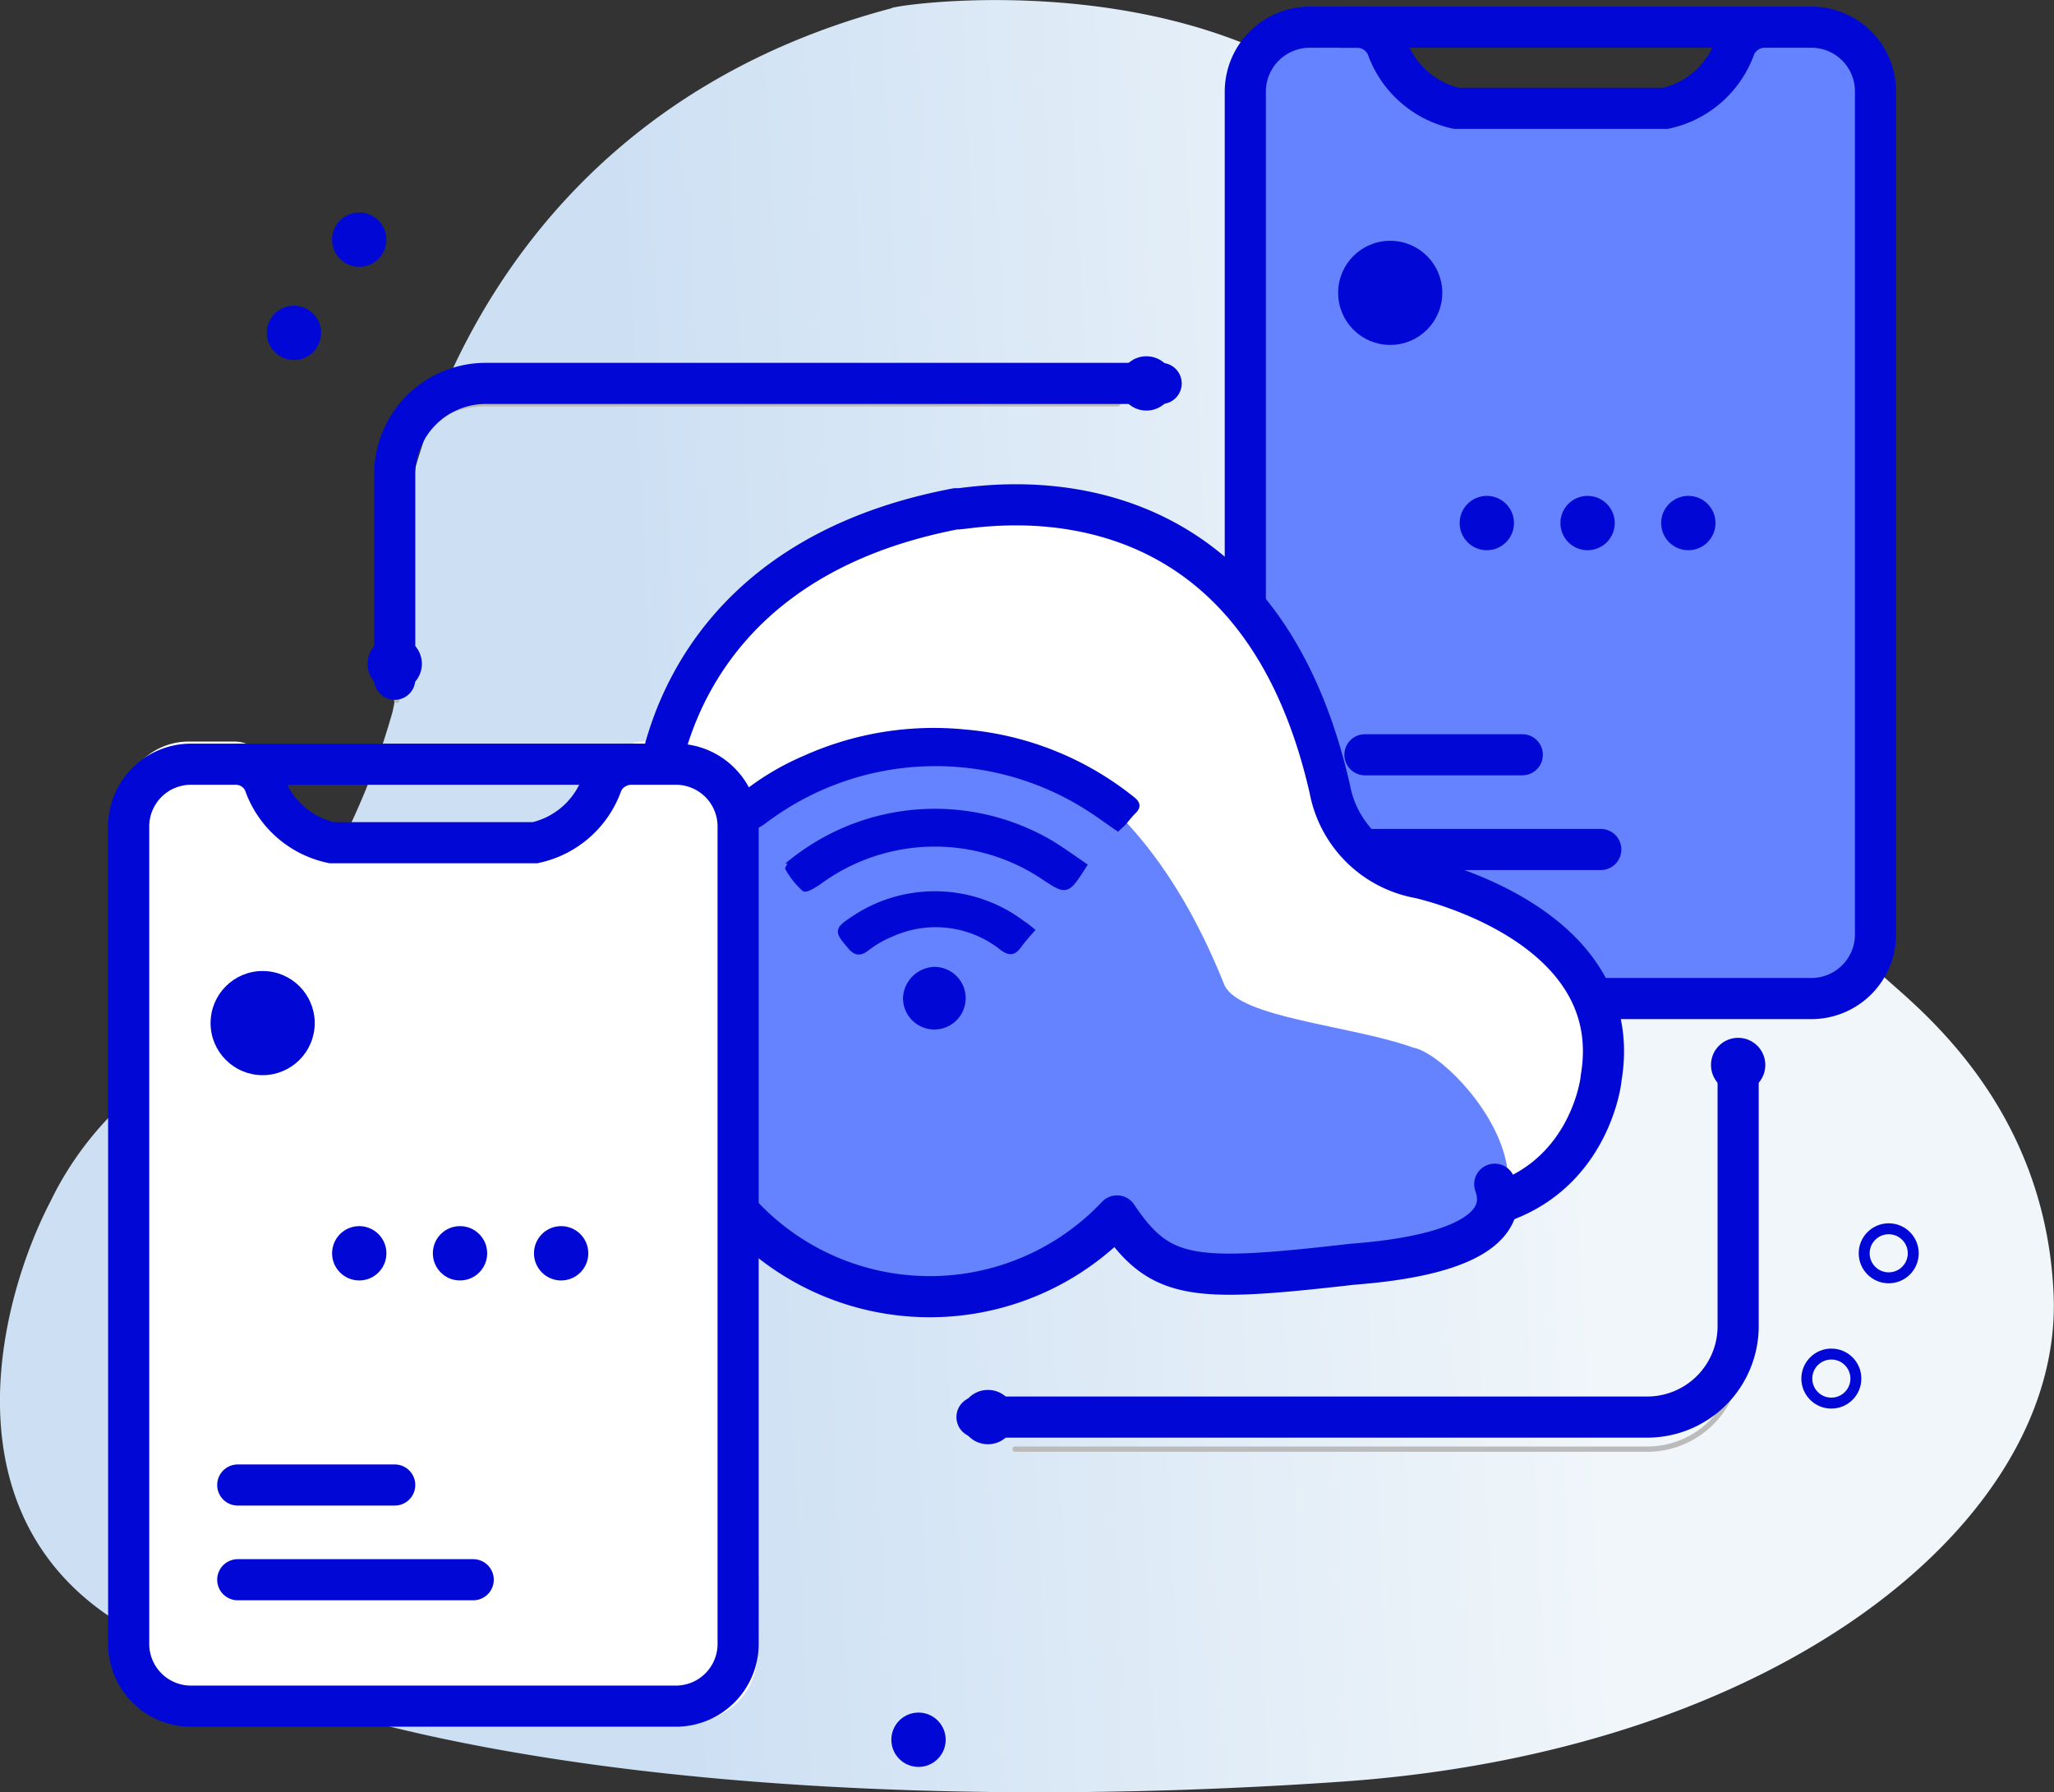<svg id="图层_1" data-name="图层 1" xmlns="http://www.w3.org/2000/svg" xmlns:xlink="http://www.w3.org/1999/xlink" viewBox="0 0 54.43 47.49"><rect x="0" y="0" width="54.43" height="47.49" fill="#333333" stroke="none"/><defs><style>.cls-1{fill:url(#未命名的渐变_25);}.cls-10,.cls-12,.cls-2,.cls-4,.cls-9{fill:none;}.cls-2{stroke:#fff;}.cls-11,.cls-2,.cls-3,.cls-5,.cls-8{stroke-miterlimit:10;}.cls-10,.cls-2,.cls-5{stroke-width:0.14px;}.cls-3,.cls-7{fill:#6583fe;}.cls-11,.cls-12,.cls-3,.cls-4,.cls-5,.cls-6,.cls-8{stroke:#0108d6;}.cls-11,.cls-3,.cls-4,.cls-6,.cls-8{stroke-width:1.09px;}.cls-10,.cls-12,.cls-4,.cls-6,.cls-9{stroke-linecap:round;stroke-linejoin:round;}.cls-5,.cls-8{fill:#0108d6;}.cls-11,.cls-6{fill:#fff;}.cls-9{stroke:#2a4b9e;}.cls-12,.cls-9{stroke-width:0.29px;}.cls-10{stroke:#bbb;}</style><linearGradient id="未命名的渐变_25" x1="11.53" y1="24.58" x2="49.74" y2="22.66" gradientUnits="userSpaceOnUse"><stop offset="0.13" stop-color="#ccdff3"/><stop offset="0.79" stop-color="#f0f6fa"/></linearGradient></defs><path class="cls-1" d="M10.4,18.87a3.62,3.62,0,0,0,0-1.7C10,14.69,11.75,3.37,23.62.22c-.05-.1,12.32-1.92,15.17,7S35.68,19.53,49.66,25.55c-.25.26,4.51,2.78,4.76,8.76S47.19,46.4,35.56,47.21s-25.1,0-32.15-4.06c-4.91-2.8-3.48-8.61-2.07-11.32a8.67,8.67,0,0,1,2.5-3.08A19.39,19.39,0,0,0,10.4,18.87Z"/><path class="cls-2" d="M18.28,19.72H17.05a.88.88,0,0,0-.8.51,2.49,2.49,0,0,1-1.84,1.64H8.84A2.52,2.52,0,0,1,7,20.23a.87.87,0,0,0-.79-.51H5a1.71,1.71,0,0,0-1.71,1.71V43.85A1.72,1.72,0,0,0,5,45.56H18.28A1.72,1.72,0,0,0,20,43.85V21.43A1.71,1.71,0,0,0,18.28,19.72Z"/><path class="cls-3" d="M48,.72H46.77a.86.86,0,0,0-.79.51,2.53,2.53,0,0,1-1.84,1.64H38.59a2.53,2.53,0,0,1-1.84-1.64A.87.87,0,0,0,36,.72H34.74A1.71,1.71,0,0,0,33,2.42V24.76a1.71,1.71,0,0,0,1.71,1.7H48a1.7,1.7,0,0,0,1.7-1.7V2.42A1.7,1.7,0,0,0,48,.72Z"/><line class="cls-4" x1="36.17" y1="20" x2="40.34" y2="20"/><circle class="cls-5" cx="44.74" cy="13.86" r="0.65"/><circle class="cls-5" cx="42.07" cy="13.86" r="0.65"/><circle class="cls-5" cx="39.4" cy="13.86" r="0.65"/><circle class="cls-5" cx="36.84" cy="7.76" r="1.31"/><line class="cls-4" x1="36.17" y1="22.51" x2="42.42" y2="22.51"/><path class="cls-6" d="M17.34,21.61s-.07-6.6,8-8.13c0,.12,7.78-1.88,9.9,7.43a2.94,2.94,0,0,0,2.36,2.35s5.53,1.18,4.83,5.3c0,.12-.48,3.89-4.95,3.54s-21.68,0-21.68,0Z"/><path class="cls-7" d="M16.75,27.16s1.92-8,8.43-7.8c.07.11,4.5-.2,7.27,6.75.42.87,3.36,1.06,5,1.65,1.29.24,5.58,5.39-1.26,5.91-4.22.48-5.44.27-6.59-1.45.1.19-4.9,5.19-9.88-.18-.38-.09-2.39,5.84-7.28,1C12.44,33,9.19,28.6,16.75,27.16Z"/><path class="cls-4" d="M39.61,31.38c.33.91-.35,1.86-3.77,2.12-4.21.48-5.09.44-6.24-1.28a6.82,6.82,0,0,1-10.23-.35c-.38-.09-2.39,5.84-7.27,1"/><line class="cls-8" x1="6.23" y1="20.25" x2="16.89" y2="20.25"/><line class="cls-4" x1="35.54" y1="0.72" x2="46.59" y2="0.72"/><path class="cls-9" d="M37.81,7.11"/><path class="cls-10" d="M10.51,18.56V13.1a2.34,2.34,0,0,1,2.26-2.4H29.62"/><path class="cls-4" d="M10.46,18V12.56a2.41,2.41,0,0,1,2.4-2.4H30.77"/><path class="cls-9" d="M10.46,18"/><path class="cls-10" d="M46.06,29V36a2.41,2.41,0,0,1-2.4,2.4H26.9"/><path class="cls-4" d="M46.06,28.22v6.93a2.41,2.41,0,0,1-2.4,2.4H25.89"/><path class="cls-5" d="M19.42,21.3a7,7,0,0,1,1.91-1.21,8.33,8.33,0,0,1,4.24-.69A8.19,8.19,0,0,1,30,21.17c.13.1.18.19.05.32s-.19.22-.28.32l-.15.14c-.29-.2-.56-.4-.85-.58a7.52,7.52,0,0,0-8.43.32c-.35.26-.35.27-.63-.07C19.58,21.52,19.51,21.41,19.42,21.3Z"/><path class="cls-5" d="M28.73,22.93c-.46.72-.46.72-1.09.3a5.18,5.18,0,0,0-5.95.15c-.12.08-.33.21-.38.17a2.09,2.09,0,0,1-.43-.54s.06-.15.13-.2a6.07,6.07,0,0,1,6.86-.46C28.16,22.53,28.44,22.73,28.73,22.93Z"/><path class="cls-5" d="M27.34,24.65a5.23,5.23,0,0,0-.34.41c-.14.19-.25.2-.45.05a2.83,2.83,0,0,0-2.92-.36,2.7,2.7,0,0,0-.66.38c-.16.12-.26.13-.4,0-.41-.48-.42-.48.13-.84a3.86,3.86,0,0,1,4.39.17A2.51,2.51,0,0,1,27.34,24.65Z"/><path class="cls-5" d="M24.77,25.69a.76.76,0,1,1-.77.74A.79.79,0,0,1,24.77,25.69Z"/><path class="cls-11" d="M17.91,20.25H16.73a.85.85,0,0,0-.77.49,2.43,2.43,0,0,1-1.78,1.59H8.79A2.43,2.43,0,0,1,7,20.74a.82.82,0,0,0-.76-.49H5.06A1.65,1.65,0,0,0,3.41,21.9V43.56a1.65,1.65,0,0,0,1.65,1.65H17.91a1.65,1.65,0,0,0,1.65-1.65V21.9A1.65,1.65,0,0,0,17.91,20.25Z"/><line class="cls-4" x1="6.3" y1="41.86" x2="12.54" y2="41.86"/><line class="cls-4" x1="6.3" y1="39.35" x2="10.46" y2="39.35"/><circle class="cls-5" cx="14.87" cy="33.21" r="0.65"/><circle class="cls-5" cx="24.34" cy="46.1" r="0.65"/><circle class="cls-12" cx="48.53" cy="36.53" r="0.65"/><circle class="cls-5" cx="7.79" cy="8.82" r="0.65"/><circle class="cls-5" cx="9.52" cy="6.35" r="0.65"/><circle class="cls-12" cx="50.05" cy="33.21" r="0.65"/><circle class="cls-5" cx="26.18" cy="37.55" r="0.65"/><circle class="cls-5" cx="12.19" cy="33.21" r="0.65"/><circle class="cls-5" cx="9.52" cy="33.21" r="0.65"/><circle class="cls-5" cx="6.96" cy="27.11" r="1.31"/><circle class="cls-5" cx="30.38" cy="10.16" r="0.65"/><circle class="cls-5" cx="10.46" cy="17.59" r="0.65"/><circle class="cls-5" cx="46.06" cy="28.22" r="0.65"/></svg>